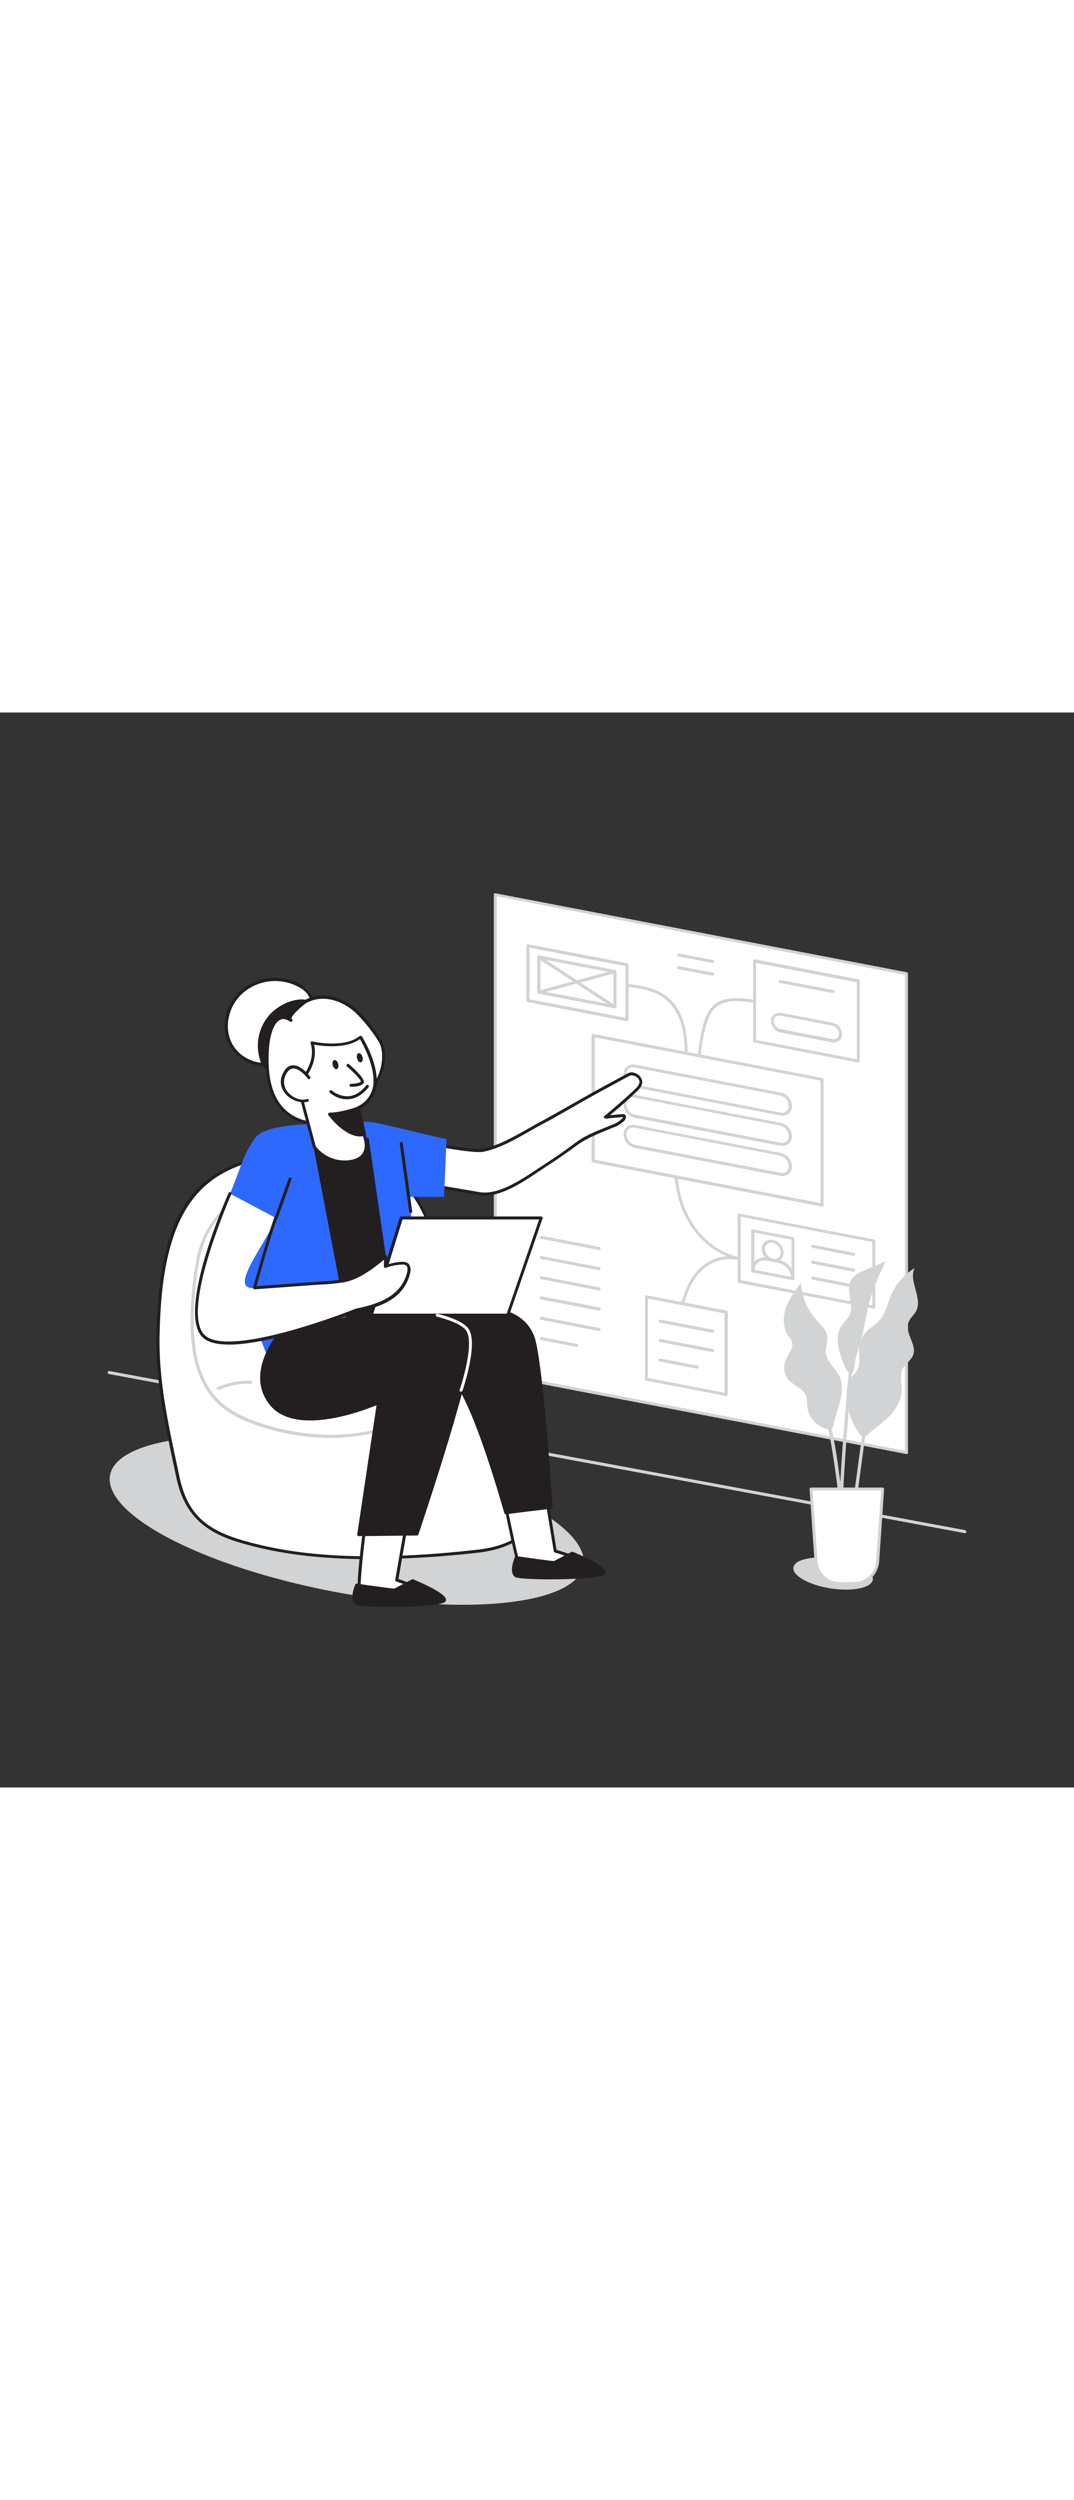 <svg version="1.1" id="Layer_1" xmlns="http://www.w3.org/2000/svg" xmlns:xlink="http://www.w3.org/1999/xlink" x="0px" y="0px" viewBox="0 0 500 500" style="width: 215px;" xml:space="preserve" data-imageid="product-manager-37" imageName="Product Manager" class="illustrations_image">
<rect x="0" y="0" width="500" height="500" fill="#333333" stroke="none"/>
<style type="text/css">
	.st0_product-manager-37{fill:#FFFFFF;}
	.st1_product-manager-37{fill:#D1D3D4;}
	.st2_product-manager-37{fill:none;}
	.st3_product-manager-37{fill:#231F20;}
	.st4_product-manager-37{fill:#68E1FD;}
</style>
<g id="Chart_product-manager-37">
	<polygon class="st0_product-manager-37" points="230.6,84.7 422,121.4 422,344.2 230.6,307.5 &#9;"/>
	<path class="st1_product-manager-37" d="M422,344.9h-0.1l-191.4-36.7c-0.3-0.1-0.6-0.4-0.6-0.7V84.7c0-0.2,0.1-0.4,0.2-0.5c0.2-0.1,0.4-0.2,0.6-0.1&#10;&#9;&#9;l191.4,36.7c0.3,0.1,0.6,0.4,0.6,0.7v222.8c0,0.2-0.1,0.4-0.2,0.5C422.3,344.9,422.2,344.9,422,344.9z M231.3,306.9l190,36.5V122&#10;&#9;&#9;l-190-36.5L231.3,306.9z"/>
	<path class="st1_product-manager-37" d="M315.3,299.1c-0.3,0-0.6-0.2-0.7-0.6c-1.1-5.4-0.2-10.6,0.7-15.5c1.5-7.5,3.4-16,8.5-22.3&#10;&#9;&#9;c5.6-6.9,14.3-9.5,22.2-6.8c0.4,0.1,0.6,0.5,0.4,0.9c0,0,0,0,0,0c-0.1,0.4-0.5,0.6-0.9,0.4c0,0,0,0,0,0c-7.4-2.5-15.5,0-20.7,6.4&#10;&#9;&#9;c-4.9,6-6.8,14.4-8.2,21.7c-0.9,4.8-1.7,9.9-0.7,15c0.1,0.4-0.1,0.7-0.5,0.8c0,0,0,0,0,0L315.3,299.1z"/>
	<path class="st1_product-manager-37" d="M355.2,256.5c-2.1-0.1-4.2-0.3-6.2-0.7c-4.3-0.7-8.4-2-12.4-3.7c-8.3-3.9-15.4-11.9-19.1-21.2&#10;&#9;&#9;c-3.3-8.4-3.8-16.9-4.3-25.1c0-0.4,0.3-0.7,0.7-0.7c0.4,0,0.7,0.3,0.7,0.7c0.5,8.1,1,16.4,4.2,24.7c3.6,9.1,10.4,16.7,18.4,20.5&#10;&#9;&#9;c3.8,1.7,7.9,2.9,12,3.6c2.7,0.7,5.5,0.8,8.3,0.5c0.4-0.1,0.7,0.2,0.8,0.5c0,0,0,0,0,0c0.1,0.4-0.2,0.7-0.5,0.8c0,0,0,0,0,0&#10;&#9;&#9;C357,256.4,356.1,256.4,355.2,256.5z"/>
	<path class="st1_product-manager-37" d="M325.3,166.9L325.3,166.9c-0.4,0-0.7-0.3-0.7-0.7c0,0,0,0,0,0c0-6.6,0.8-13.2,2.4-19.6&#10;&#9;&#9;c0.9-3.6,2.2-7.7,5.2-10.4c5.2-4.6,13.3-3.6,21.2-2.1c1.5,0.3,3.5,0.8,4.4,2.6c0.2,0.4,0,0.8-0.4,0.9c-0.4,0.2-0.8,0-0.9-0.4l0,0&#10;&#9;&#9;c-0.5-1.1-2.1-1.6-3.3-1.8c-7.6-1.4-15.3-2.3-20,1.8c-2.7,2.4-3.9,6.2-4.8,9.6c-1.6,6.3-2.4,12.8-2.4,19.3&#10;&#9;&#9;C326,166.6,325.7,166.9,325.3,166.9z"/>
	<path class="st1_product-manager-37" d="M319.2,169.5L319.2,169.5c-0.4,0-0.7-0.4-0.7-0.7c0,0,0,0,0,0v-0.2c0.7-12.6,1.7-31.7-13.8-38.2&#10;&#9;&#9;c-4.2-1.8-8.8-2.3-12.8-2.8c-0.4,0-0.7-0.4-0.6-0.8c0-0.4,0.4-0.7,0.8-0.6c4.1,0.5,8.8,1.1,13.1,2.9c16.4,6.8,15.3,26.5,14.6,39.5&#10;&#9;&#9;v0.2C319.9,169.2,319.6,169.5,319.2,169.5C319.2,169.5,319.2,169.5,319.2,169.5z"/>
	<polygon class="st0_product-manager-37" points="382.7,229.1 276.2,208.6 276.2,150.2 382.7,170.6 &#9;"/>
	<path class="st1_product-manager-37" d="M382.7,229.8h-0.1L276,209.3c-0.3-0.1-0.6-0.4-0.6-0.7v-58.4c0-0.4,0.3-0.7,0.7-0.7c0,0,0.1,0,0.1,0L382.8,170&#10;&#9;&#9;c0.3,0.1,0.6,0.3,0.6,0.7v58.4C383.4,229.5,383.1,229.8,382.7,229.8L382.7,229.8z M276.9,208L382,228.2v-57l-105.1-20.1V208z"/>
	<path class="st0_product-manager-37" d="M363.3,186.7l-67.7-13c-2.6-0.6-4.5-2.8-4.6-5.5l0,0c-0.1-2.1,1.5-3.8,3.6-3.9c0.4,0,0.7,0,1.1,0.1l67.7,13&#10;&#9;&#9;c2.7,0.6,4.6,2.8,4.7,5.6l0,0c0.1,2.1-1.5,3.8-3.6,3.9C364,186.9,363.7,186.8,363.3,186.7z"/>
	<path class="st1_product-manager-37" d="M364.2,187.5c-0.3,0-0.7,0-1-0.1l0,0l-67.7-13c-3-0.6-5.1-3.2-5.2-6.2c0-1.4,0.5-2.7,1.6-3.5&#10;&#9;&#9;c1.1-0.9,2.5-1.2,3.9-0.9l67.7,13c3,0.6,5.1,3.2,5.2,6.2c0,1.4-0.5,2.7-1.6,3.6C366.3,187.2,365.3,187.5,364.2,187.5z M363.4,186.1&#10;&#9;&#9;c1,0.2,2,0,2.7-0.6c0.7-0.6,1.1-1.5,1.1-2.5c-0.1-2.4-1.8-4.4-4.1-4.9l-67.7-13c-1-0.2-2,0-2.7,0.6c-0.7,0.6-1.1,1.5-1.1,2.5&#10;&#9;&#9;c0.1,2.4,1.8,4.4,4.1,4.9L363.4,186.1z"/>
	<path class="st0_product-manager-37" d="M363.3,200.8l-67.7-13c-2.6-0.6-4.5-2.9-4.6-5.6l0,0c-0.1-2.1,1.5-3.8,3.6-3.9c0.4,0,0.7,0,1,0.1l67.7,13&#10;&#9;&#9;c2.6,0.5,4.6,2.8,4.7,5.5l0,0c0.1,2.1-1.5,3.8-3.5,3.9C364.1,200.9,363.7,200.9,363.3,200.8z"/>
	<path class="st1_product-manager-37" d="M364.2,201.6c-0.3,0-0.7,0-1-0.1l0,0l-67.7-13c-3-0.6-5.1-3.2-5.2-6.2c0-1.4,0.5-2.7,1.6-3.5&#10;&#9;&#9;c1.1-0.9,2.5-1.2,3.9-0.9l67.7,13c3,0.6,5.1,3.2,5.2,6.2c0,1.4-0.5,2.7-1.6,3.6C366.3,201.2,365.3,201.6,364.2,201.6z M363.4,200.1&#10;&#9;&#9;c1,0.2,2,0,2.7-0.6c0.7-0.6,1.1-1.5,1.1-2.5c-0.1-2.4-1.8-4.4-4.1-4.9l-67.7-13c-1-0.2-2,0-2.7,0.6c-0.7,0.6-1.1,1.5-1.1,2.5&#10;&#9;&#9;c0.1,2.4,1.8,4.4,4.1,4.9L363.4,200.1z"/>
	<path class="st0_product-manager-37" d="M363.3,214.8l-67.7-13c-2.6-0.6-4.5-2.9-4.6-5.6l0,0c-0.1-2.1,1.5-3.8,3.6-3.9c0.4,0,0.7,0,1.1,0.1l67.7,13&#10;&#9;&#9;c2.6,0.6,4.5,2.8,4.6,5.5l0,0c0.1,2.1-1.5,3.8-3.6,3.9C364,214.9,363.7,214.9,363.3,214.8z"/>
	<path class="st1_product-manager-37" d="M364.2,215.6c-0.3,0-0.7,0-1-0.1l0,0l-67.7-13c-3-0.6-5.1-3.2-5.2-6.2c0-1.4,0.5-2.7,1.6-3.5&#10;&#9;&#9;c1.1-0.9,2.5-1.2,3.9-0.9l67.7,13c3,0.6,5.1,3.2,5.2,6.2c0,1.4-0.5,2.7-1.6,3.6C366.3,215.3,365.3,215.6,364.2,215.6z M363.4,214.1&#10;&#9;&#9;c1,0.2,2,0,2.7-0.6c0.7-0.6,1.1-1.5,1.1-2.5c-0.1-2.4-1.8-4.4-4.1-4.9l-67.7-13c-1-0.2-2,0-2.7,0.6c-0.7,0.6-1.1,1.5-1.1,2.5&#10;&#9;&#9;c0.1,2.4,1.8,4.4,4.1,4.9L363.4,214.1z"/>
	<polygon class="st0_product-manager-37" points="406.8,276.6 344.1,264.6 344.1,233.7 406.8,245.7 &#9;"/>
	<path class="st1_product-manager-37" d="M406.8,277.3h-0.1l-62.7-12c-0.3-0.1-0.6-0.4-0.6-0.7v-30.9c0-0.2,0.1-0.4,0.2-0.5c0.2-0.1,0.4-0.2,0.6-0.1&#10;&#9;&#9;l62.7,12c0.3,0.1,0.6,0.4,0.6,0.7v30.9c0,0.2-0.1,0.4-0.3,0.5C407.1,277.3,407,277.3,406.8,277.3z M344.8,264l61.3,11.8v-29.5&#10;&#9;&#9;l-61.3-11.8V264z"/>
	<polygon class="st0_product-manager-37" points="291.9,142.9 245.8,134 245.8,108.5 291.9,117.4 &#9;"/>
	<path class="st1_product-manager-37" d="M291.9,143.6h-0.1l-46.1-8.9c-0.3-0.1-0.6-0.3-0.6-0.7v-25.5c0-0.4,0.3-0.7,0.7-0.7c0,0,0.1,0,0.1,0l46.1,8.8&#10;&#9;&#9;c0.3,0.1,0.6,0.4,0.6,0.7v25.5C292.6,143.2,292.3,143.5,291.9,143.6C291.9,143.6,291.9,143.6,291.9,143.6L291.9,143.6z&#10;&#9;&#9; M246.5,133.4l44.7,8.6v-24l-44.7-8.6L246.5,133.4z"/>
	<path class="st1_product-manager-37" d="M369.2,264H369l-18.7-3.6c-0.3-0.1-0.6-0.3-0.6-0.7v-18.7c0-0.2,0.1-0.4,0.2-0.5c0.2-0.1,0.4-0.2,0.6-0.1&#10;&#9;&#9;l18.7,3.6c0.3,0.1,0.6,0.3,0.6,0.7v18.7c0,0.2-0.1,0.4-0.3,0.5C369.5,264,369.3,264.1,369.2,264z M351.2,259.2l17.3,3.3v-17.3&#10;&#9;&#9;l-17.3-3.3V259.2z"/>
	<ellipse transform="matrix(0.74 -0.672 0.672 0.74 -74.904 307.064)" class="st0_product-manager-37" cx="359.8" cy="250.4" rx="4" ry="4.9"/>
	<path class="st1_product-manager-37" d="M360.6,255.6c-0.3,0-0.7,0-1-0.1c-2.8-0.6-4.9-3.1-5-5.9c0-1.3,0.5-2.5,1.5-3.4c1-0.8,2.4-1.2,3.7-0.9&#10;&#9;&#9;c2.8,0.6,4.9,3.1,5,5.9c0,1.3-0.5,2.5-1.5,3.4C362.6,255.3,361.6,255.6,360.6,255.6z M359,246.6c-1.5,0-2.8,1.2-2.9,2.7&#10;&#9;&#9;c0,0.1,0,0.1,0,0.2c0.1,2.2,1.7,4.1,3.8,4.6c0.9,0.2,1.8,0,2.6-0.6c0.7-0.6,1-1.4,1-2.3c-0.1-2.2-1.7-4.1-3.8-4.6&#10;&#9;&#9;C359.4,246.7,359.2,246.6,359,246.6L359,246.6z"/>
	<path class="st0_product-manager-37" d="M357.2,254.3l5.3,1c3.8,0.8,6.6,4.1,6.7,8l0,0l-18.7-3.6l0,0c-0.1-3,2.2-5.5,5.2-5.6&#10;&#9;&#9;C356.2,254.2,356.7,254.2,357.2,254.3z"/>
	<path class="st1_product-manager-37" d="M369.2,264H369l-18.7-3.6c-0.3-0.1-0.6-0.3-0.6-0.7c-0.1-1.9,0.7-3.7,2.2-4.9c1.5-1.2,3.5-1.7,5.4-1.2l5.3,1&#10;&#9;&#9;c4.1,0.9,7.1,4.5,7.3,8.7c0,0.2-0.1,0.4-0.3,0.5C369.5,264,369.3,264.1,369.2,264z M351.2,259.2l17.2,3.3c-0.5-3.2-2.9-5.8-6.1-6.5&#10;&#9;&#9;l-5.3-1l0,0c-1.5-0.3-3,0-4.2,0.9C351.8,256.8,351.3,257.9,351.2,259.2L351.2,259.2z"/>
	<path class="st1_product-manager-37" d="M286.2,137.6h-0.1l-35.4-6.8c-0.3-0.1-0.6-0.4-0.6-0.7v-16.4c0-0.2,0.1-0.4,0.3-0.5c0.2-0.1,0.4-0.2,0.6-0.2&#10;&#9;&#9;l35.4,6.8c0.3,0.1,0.6,0.4,0.6,0.7v16.3c0,0.2-0.1,0.4-0.2,0.5C286.6,137.5,286.4,137.6,286.2,137.6z M251.6,129.5l34,6.5v-14.9&#10;&#9;&#9;l-34-6.5V129.5z"/>
	<path class="st1_product-manager-37" d="M250.9,130.8c-0.3,0-0.6-0.2-0.7-0.5c-0.1-0.4,0.1-0.8,0.5-0.9l35.4-9.6c0.4-0.1,0.8,0.1,0.9,0.5c0,0,0,0,0,0&#10;&#9;&#9;c0.1,0.4-0.1,0.8-0.5,0.9l-35.4,9.6C251,130.8,250.9,130.8,250.9,130.8z"/>
	<path class="st1_product-manager-37" d="M286.2,137.6c-0.1,0-0.3,0-0.4-0.1l-35.4-23.1c-0.3-0.2-0.4-0.6-0.2-1s0.6-0.4,1-0.2l35.4,23.1&#10;&#9;&#9;c0.3,0.2,0.4,0.7,0.2,1c0,0,0,0,0,0C286.7,137.5,286.5,137.6,286.2,137.6z"/>
	<polygon class="st0_product-manager-37" points="399.6,162.1 351.3,152.8 351.3,115.6 399.6,124.9 &#9;"/>
	<path class="st1_product-manager-37" d="M399.6,162.8h-0.1l-48.3-9.3c-0.3-0.1-0.6-0.4-0.6-0.7v-37.3c0-0.2,0.1-0.4,0.2-0.5c0.2-0.1,0.4-0.2,0.6-0.2&#10;&#9;&#9;l48.3,9.3c0.3,0.1,0.6,0.3,0.6,0.7v37.3c0,0.2-0.1,0.4-0.3,0.5C399.9,162.8,399.8,162.8,399.6,162.8z M352,152.3l46.9,9v-35.8&#10;&#9;&#9;l-46.9-9V152.3z"/>
	<path class="st0_product-manager-37" d="M387.4,152.7l-24-4.6c-2.2-0.5-3.8-2.4-3.9-4.6l0,0c-0.1-1.7,1.3-3.1,3-3.2c0.3,0,0.6,0,0.9,0.1l24,4.6&#10;&#9;&#9;c2.2,0.5,3.8,2.4,3.9,4.6l0,0c0.1,1.7-1.3,3.1-3,3.2C388,152.8,387.7,152.8,387.4,152.7z"/>
	<path class="st1_product-manager-37" d="M388.2,153.5c-0.3,0-0.6,0-0.9-0.1l-24-4.6c-2.5-0.5-4.3-2.7-4.4-5.3c0-1.2,0.5-2.3,1.4-3&#10;&#9;&#9;c0.9-0.7,2.2-1,3.3-0.8l24,4.6c2.5,0.5,4.3,2.7,4.4,5.3c0.1,2.1-1.5,3.8-3.6,3.9C388.3,153.5,388.2,153.5,388.2,153.5L388.2,153.5z&#10;&#9;&#9; M362.7,141c-0.6,0-1.1,0.2-1.6,0.5c-0.6,0.5-0.9,1.2-0.9,1.9c0.1,1.9,1.4,3.5,3.3,3.9l24,4.6l0,0c0.8,0.2,1.6,0,2.2-0.5&#10;&#9;&#9;c0.6-0.5,0.9-1.2,0.9-1.9c-0.1-1.9-1.4-3.5-3.3-3.9l-24-4.6C363.1,141,362.9,141,362.7,141z"/>
	<line class="st2_product-manager-37" x1="378.3" y1="248.4" x2="397.4" y2="252"/>
	<path class="st1_product-manager-37" d="M397.4,252.7h-0.1l-19.1-3.7c-0.4-0.1-0.6-0.4-0.6-0.8s0.4-0.6,0.8-0.6l19.1,3.7c0.4,0.1,0.6,0.4,0.6,0.8&#10;&#9;&#9;c0,0,0,0,0,0C398,252.5,397.7,252.7,397.4,252.7z"/>
	<line class="st2_product-manager-37" x1="378.3" y1="255.7" x2="397.4" y2="259.4"/>
	<path class="st1_product-manager-37" d="M397.4,260.1h-0.1l-19.1-3.7c-0.4,0-0.7-0.4-0.6-0.8c0-0.4,0.4-0.7,0.8-0.6c0,0,0.1,0,0.1,0l19.1,3.7&#10;&#9;&#9;c0.4,0.1,0.6,0.4,0.6,0.8C398,259.9,397.7,260.1,397.4,260.1L397.4,260.1z"/>
	<line class="st2_product-manager-37" x1="378.3" y1="263.1" x2="397.4" y2="266.8"/>
	<path class="st1_product-manager-37" d="M397.4,267.5h-0.1l-19.1-3.7c-0.4-0.1-0.6-0.4-0.6-0.8s0.4-0.6,0.8-0.6l19.1,3.7c0.4,0.1,0.6,0.4,0.6,0.8&#10;&#9;&#9;C398,267.3,397.7,267.5,397.4,267.5L397.4,267.5z"/>
	<line class="st2_product-manager-37" x1="363.1" y1="125.1" x2="387.8" y2="129.8"/>
	<path class="st1_product-manager-37" d="M387.8,130.5h-0.1l-24.6-4.7c-0.4-0.1-0.6-0.4-0.6-0.8c0.1-0.4,0.4-0.6,0.8-0.6l0,0l24.6,4.7&#10;&#9;&#9;c0.4,0.1,0.6,0.4,0.6,0.8C388.4,130.3,388.1,130.5,387.8,130.5L387.8,130.5z"/>
	<polygon class="st0_product-manager-37" points="338.1,317.2 300.9,310.1 300.9,271.8 338.1,278.9 &#9;"/>
	<path class="st1_product-manager-37" d="M338.1,317.9h-0.1l-37.1-7.1c-0.3-0.1-0.6-0.3-0.6-0.7v-38.4c0-0.2,0.1-0.4,0.2-0.5c0.2-0.1,0.4-0.2,0.6-0.1&#10;&#9;&#9;l37.1,7.1c0.3,0.1,0.6,0.4,0.6,0.7v38.3C338.8,317.6,338.4,317.9,338.1,317.9L338.1,317.9z M301.6,309.5l35.7,6.9v-36.9l-35.7-6.9&#10;&#9;&#9;V309.5z"/>
	<line class="st2_product-manager-37" x1="307.2" y1="283.1" x2="331.8" y2="287.8"/>
	<path class="st1_product-manager-37" d="M331.8,288.5h-0.1l-24.5-4.7c-0.4-0.1-0.6-0.4-0.5-0.8c0.1-0.4,0.4-0.6,0.8-0.6c0,0,0,0,0,0l24.5,4.7&#10;&#9;&#9;c0.4,0.1,0.6,0.4,0.6,0.8c0,0,0,0,0,0C332.4,288.3,332.1,288.5,331.8,288.5z"/>
	<line class="st2_product-manager-37" x1="307.2" y1="292.1" x2="331.8" y2="296.8"/>
	<path class="st1_product-manager-37" d="M331.8,297.5h-0.1l-24.5-4.7c-0.4-0.1-0.6-0.5-0.5-0.9c0.1-0.3,0.4-0.6,0.8-0.5l24.5,4.7&#10;&#9;&#9;c0.4,0.1,0.6,0.5,0.5,0.8C332.3,297.3,332.1,297.5,331.8,297.5L331.8,297.5z"/>
	<line class="st2_product-manager-37" x1="307.2" y1="301.1" x2="324.6" y2="304.5"/>
	<path class="st1_product-manager-37" d="M324.6,305.2h-0.1l-17.4-3.3c-0.4-0.1-0.6-0.5-0.5-0.9c0.1-0.3,0.4-0.6,0.8-0.5l17.4,3.3&#10;&#9;&#9;c0.4,0.1,0.6,0.5,0.5,0.8C325.1,305,324.9,305.2,324.6,305.2L324.6,305.2z"/>
	<path class="st1_product-manager-37" d="M278.9,250h-0.1l-26.9-5.2c-0.4-0.1-0.6-0.4-0.6-0.8c0.1-0.4,0.4-0.6,0.8-0.6l26.9,5.2&#10;&#9;&#9;c0.4,0.1,0.6,0.4,0.6,0.8c0,0,0,0,0,0C279.5,249.8,279.2,250,278.9,250z"/>
	<path class="st1_product-manager-37" d="M278.9,259.4h-0.1l-26.9-5.2c-0.4-0.1-0.6-0.4-0.6-0.8c0.1-0.4,0.4-0.6,0.8-0.6l0,0L279,258&#10;&#9;&#9;c0.4,0.1,0.6,0.4,0.6,0.8c0,0,0,0,0,0C279.5,259.2,279.2,259.4,278.9,259.4z"/>
	<path class="st1_product-manager-37" d="M278.9,268.8h-0.1l-26.9-5.2c-0.4-0.1-0.6-0.4-0.6-0.8c0,0,0,0,0,0c0.1-0.4,0.4-0.6,0.8-0.6l26.9,5.2&#10;&#9;&#9;c0.4,0.1,0.6,0.4,0.6,0.8C279.5,268.6,279.2,268.8,278.9,268.8L278.9,268.8z"/>
	<path class="st1_product-manager-37" d="M278.9,278.2h-0.1l-26.9-5.2c-0.4,0-0.7-0.4-0.6-0.8c0-0.4,0.4-0.7,0.8-0.6c0,0,0.1,0,0.1,0l26.9,5.1&#10;&#9;&#9;c0.4,0.1,0.6,0.4,0.6,0.8C279.5,278,279.2,278.3,278.9,278.2L278.9,278.2z"/>
	<path class="st1_product-manager-37" d="M278.9,287.7h-0.1l-26.9-5.2c-0.4,0-0.7-0.4-0.6-0.8c0-0.4,0.4-0.7,0.8-0.6c0,0,0.1,0,0.1,0l26.9,5.2&#10;&#9;&#9;c0.4,0.1,0.6,0.5,0.5,0.8C279.4,287.4,279.2,287.6,278.9,287.7L278.9,287.7z"/>
	<path class="st1_product-manager-37" d="M268.6,295.1h-0.1l-16.6-3.2c-0.4-0.1-0.6-0.4-0.6-0.8c0.1-0.4,0.4-0.6,0.8-0.6l16.6,3.2&#10;&#9;&#9;c0.4,0.1,0.6,0.4,0.6,0.8c0,0,0,0,0,0C269.2,294.9,268.9,295.1,268.6,295.1z"/>
	<path class="st1_product-manager-37" d="M331.8,116.5h-0.1l-15.9-3c-0.4-0.1-0.6-0.4-0.6-0.8c0,0,0,0,0,0c0.1-0.4,0.4-0.6,0.8-0.6l15.9,3&#10;&#9;&#9;c0.4,0.1,0.6,0.4,0.6,0.8c0,0,0,0,0,0C332.4,116.3,332.1,116.5,331.8,116.5z"/>
	<path class="st1_product-manager-37" d="M331.8,122.4h-0.1l-15.9-3c-0.4-0.1-0.7-0.4-0.6-0.8c0.1-0.4,0.4-0.7,0.8-0.6l15.9,3c0.4,0.1,0.6,0.4,0.6,0.8&#10;&#9;&#9;C332.4,122.1,332.1,122.4,331.8,122.4L331.8,122.4z"/>
</g>
<g id="Floor_product-manager-37">
	<path class="st1_product-manager-37" d="M449.2,381.7h-0.1l-398.4-74c-0.4-0.1-0.6-0.4-0.6-0.8s0.4-0.6,0.8-0.6l398.4,74c0.4,0.1,0.6,0.4,0.6,0.8&#10;&#9;&#9;C449.8,381.5,449.5,381.7,449.2,381.7L449.2,381.7z"/>
</g>
<g id="Shadows_product-manager-37">
	
		<ellipse transform="matrix(0.152 -0.988 0.988 0.152 -66.94 723.148)" class="st1_product-manager-37" cx="388.2" cy="400.6" rx="7" ry="18.7"/>
	
		<ellipse transform="matrix(0.188 -0.982 0.982 0.188 -238.077 463.699)" class="st1_product-manager-37" cx="161.5" cy="375.9" rx="33.7" ry="112.2"/>
</g>
<g id="Chair_product-manager-37">
	<path class="st0_product-manager-37" d="M98.2,217.1c-21.3,15.5-24.1,47.7-24.6,72c-0.6,22.8,4.5,44.5,9.3,66.8c4.7,21.8,17.9,27.4,39,32.2&#10;&#9;&#9;c31.2,7.2,68.8,5.6,100.6,2.1s33.7-26.1,30.5-51.7c-0.9-7.1-5.9-11.5-11.3-15.4c-6.6-4.7-12.5-9.8-17.2-16.6&#10;&#9;&#9;c-15.1-21.9-15.9-47.8-26-71.6c-8-18.8-25.7-31.9-46.1-31.2S112.3,206.8,98.2,217.1z"/>
	<path class="st3_product-manager-37" d="M172.6,393.8c-19.5,0-36.4-1.7-51-5.1c-19.4-4.5-34.6-9.8-39.5-32.8l-1-4.7c-4.5-21.1-8.8-41-8.3-62.2&#10;&#9;&#9;c1.2-49.1,13.9-64.5,24.9-72.5l0,0c15-10.9,35.9-13,54.5-13.6c20-0.6,38.4,11.8,46.8,31.7c3.9,9.3,6.5,19.1,9,28.5&#10;&#9;&#9;c3.8,14.6,7.8,29.7,16.9,42.9c4,5.9,9.1,10.8,17,16.4c5.4,3.9,10.6,8.5,11.6,15.9c1.8,14.2,2.4,30.1-5.9,40.6&#10;&#9;&#9;c-5.3,6.7-13.5,10.6-25.2,11.9C205.9,392.7,189.3,393.7,172.6,393.8z M98.2,217.1l0.4,0.6c-20.4,14.8-23.7,46-24.3,71.4&#10;&#9;&#9;c-0.5,21.1,3.8,40.9,8.3,61.9l1,4.7c4.4,20.4,15.9,26.5,38.4,31.7c25.8,6,58.6,6.7,100.3,2c11.3-1.3,19.3-5,24.3-11.3&#10;&#9;&#9;c8-10.1,7.3-25.7,5.6-39.6c-0.9-6.8-5.8-11.2-11-14.9c-8-5.7-13.2-10.7-17.4-16.8c-9.2-13.5-13.3-28.7-17.1-43.4&#10;&#9;&#9;c-2.5-9.4-5-19.1-8.9-28.3c-8.2-19.3-26-31.5-45.5-30.8c-18.3,0.6-39,2.6-53.7,13.3L98.2,217.1z"/>
	<path class="st1_product-manager-37" d="M154,337.4c-3.8,0-7.6-0.2-11.3-0.6l0,0c-7.2-0.8-14.4-2.4-21.3-4.6c-9.5-3.1-15.8-6.6-20.6-11.3&#10;&#9;&#9;c-7.2-7.2-10-17-11.1-23.9c-2.4-16,0.1-33.7,1.8-42.8c2.3-12.7,10.1-23.6,21.3-30c7.7-4.4,16.8-7.3,27.9-8.8&#10;&#9;&#9;c11.7-1.5,20.1-0.3,26.4,3.9c10.4,6.9,13.3,20.1,15.5,33l3.6,21.9c0.9,5.5,2.1,12.9,6.4,16.5c1.5,1.2,3.1,2.1,4.9,2.9&#10;&#9;&#9;c3,1.5,6.1,3.1,7.8,6.5c2.2,4.2,3.1,11.4,0.9,16c-2.4,5.2-7.4,8.5-11,10.6C183.3,333.7,169.2,337.4,154,337.4z M149.5,216&#10;&#9;&#9;c-2.9,0-5.8,0.2-8.6,0.6c-10.9,1.4-19.9,4.2-27.4,8.6c-10.8,6.1-18.3,16.8-20.6,29c-1.7,9-4.1,26.5-1.8,42.3&#10;&#9;&#9;c1,6.7,3.7,16.2,10.7,23.2c4.6,4.6,10.8,8,20,11c6.8,2.2,13.9,3.7,21,4.6l0,0c19.3,2.2,37.2-1.2,51.7-9.8c3.4-2,8.1-5.2,10.4-10&#10;&#9;&#9;c2-4.3,1.2-10.9-0.8-14.8c-1.5-3-4.3-4.4-7.2-5.9c-1.8-0.8-3.5-1.9-5.1-3.1c-4.7-3.9-6-11.6-6.9-17.3l-3.6-21.9&#10;&#9;&#9;c-2.1-12.6-5-25.5-14.9-32C161.9,217.4,156.5,216,149.5,216z"/>
	<path class="st1_product-manager-37" d="M101.6,315.1c-0.3,0-0.5-0.2-0.7-0.4c-0.1-0.4,0-0.8,0.4-0.9c0,0,0,0,0,0c9.1-3.8,15.2-2.9,15.5-2.9&#10;&#9;&#9;c0.4,0.1,0.6,0.4,0.6,0.8c-0.1,0.4-0.4,0.6-0.8,0.6c0,0-6-0.9-14.7,2.8C101.7,315.1,101.7,315.1,101.6,315.1z"/>
</g>
<g id="Plant_product-manager-37">
	<path class="st1_product-manager-37" d="M394.2,317.9c-0.2-2.6,0.4-5.3,1.6-7.6c1-1.7,2.6-3,3.4-4.8c1.5-3.1,0.4-6.8,0.8-10.2c0.3-2.9,1.6-5.5,3.6-7.6&#10;&#9;&#9;c1.8-1.8,4.1-3,5.8-4.9c2.8-3.1,3.6-7.4,5.2-11.3c2.3-5.4,6.2-10,11.2-13.1c-3,6.1,3.9,13.9,0.7,20c-1,1.9-2.9,3.3-3.6,5.4&#10;&#9;&#9;c-1.8,4.9,4.1,10.3,2.2,15.1c-0.9,2.4-3.5,3.9-4.8,6.2c-1.6,3.1-0.4,6.9-0.5,10.4c-0.2,4.9-3.1,9.2-6.6,12.6&#10;&#9;&#9;c-2.2,2.1-4.6,3.9-7,5.8c-2.8,2.3-4,4.6-6.5,1C396.2,329.8,394.3,323.9,394.2,317.9z"/>
	<path class="st1_product-manager-37" d="M391,320.6c0.9-3.8,1.5-7.8,0-11.4c-1.7-4-6-6.9-6.5-11.2c-0.3-2.8,1.1-5.7,0.5-8.5s-2.9-4.7-4.8-6.8&#10;&#9;&#9;c-4.3-4.8-6.9-10.9-7.3-17.4c-2.7,3.6-5.5,7.3-7,11.5s-1.5,9.3,1,13c0.7,0.9,1.3,1.8,1.8,2.9c0.9,2.8-1.5,5.4-2.7,8&#10;&#9;&#9;c-1.5,3.1-1.2,6.7,0.9,9.4c2.5,3.1,7.3,4.3,8.5,8.1c0.3,1.4,0.4,2.8,0.4,4.3c0.5,5.1,4.1,9.4,9,10.8c2.9,0.7,2.9-0.5,3.4-2.9&#10;&#9;&#9;C389,327.2,390.2,324,391,320.6z"/>
	<path class="st1_product-manager-37" d="M400.4,293.6c2.1-7.2,2.9-14.8,5.1-21.9c1.9-5.6,4.2-11.1,6.8-16.4l-9,3.8c-2.9,1.2-6,2.6-7.3,5.4&#10;&#9;&#9;c-2.4,4.9,1.9,11.1-0.6,16c-0.9,1.7-2.4,2.9-3.5,4.5c-2.6,3.7-2.2,8.8-0.8,13.1c0.6,1.9,3.3,11.4,5.8,8.8c1-1.1,1-5,1.5-6.5&#10;&#9;&#9;C399,298.1,399.8,295.9,400.4,293.6z"/>
	<path class="st1_product-manager-37" d="M395.5,389.5c1.8-11.8,7.4-53.4,7.4-53.8l-1.5-0.2c0,0.4-5.6,42-7.4,53.8L395.5,389.5z"/>
	<path class="st1_product-manager-37" d="M393.4,400.6h1.6c-0.1-14-5.9-67.5-9.3-71.2l-1.1,1C386.7,332.9,393.3,381.5,393.4,400.6z"/>
	<path class="st1_product-manager-37" d="M390.4,398l1.5-0.1c-1.3-30.2,5.1-93.6,5.1-94.2l-1.5-0.2C395.4,304.1,389,367.7,390.4,398z"/>
	<path class="st0_product-manager-37" d="M410.8,361.1h-33.3l2.3,33.7c0.4,5.9,5.3,10.4,11.1,10.4h6.5c5.9,0,10.7-4.5,11.1-10.4L410.8,361.1z"/>
	<path class="st1_product-manager-37" d="M397.4,405.9H391c-6.2,0-11.3-4.8-11.8-11l-2.3-33.7c0-0.2,0-0.4,0.2-0.5c0.1-0.1,0.3-0.2,0.5-0.2h33.3&#10;&#9;&#9;c0.2,0,0.4,0.1,0.5,0.2c0.1,0.1,0.2,0.3,0.2,0.5l-2.3,33.7C408.8,401.1,403.6,405.9,397.4,405.9z M378.3,361.8l2.3,33&#10;&#9;&#9;c0.4,5.5,4.9,9.7,10.4,9.7h6.5c5.5,0,10-4.2,10.4-9.7l2.3-33H378.3z"/>
</g>
<g id="Character_product-manager-37">
	<path class="st0_product-manager-37" d="M181.4,196.5c0,0,37,8.5,43.9,7.1c9.2-1.8,18.4-8,26.6-12.4c8.5-4.6,16.9-9.5,25.3-14.2c5-2.8,10-5.5,15.1-8.2&#10;&#9;&#9;c0.5-0.3,1.1-0.5,1.7-0.7c0.5-0.1,1,0,1.5,0.2c1.4,0.4,2.5,1.4,3,2.7c0.8,2.2-1.4,4.2-2.9,5.5c-4.4,4.1-8.9,8-13.5,11.8l7.9-0.7&#10;&#9;&#9;c0.2,0,0.4,0,0.6,0.1c0.5,0.3,0.3,1.1-0.1,1.6c-1.5,1.5-3.3,2.7-5.3,3.3c-6.3,2.6-11.4,4.3-16.9,8.3c-4.8,3.5-9.7,7-14.7,10.2&#10;&#9;&#9;c-7.8,5-20.3,14.4-30.2,12.8l-46.1-7.8"/>
	<path class="st3_product-manager-37" d="M225.7,224.7c-0.9,0-1.7-0.1-2.5-0.2l-46.2-7.8l0.2-1.4l46.2,7.8c8.5,1.4,19-5.6,26.7-10.7&#10;&#9;&#9;c1.1-0.7,2.1-1.4,3-2c4.7-3,9.5-6.3,14.7-10.2c4.6-3.4,8.9-5.1,13.9-7.1c1-0.4,2-0.8,3.1-1.3c1.9-0.6,3.6-1.7,5-3.1&#10;&#9;&#9;c0.1-0.2,0.2-0.3,0.2-0.5c0,0-0.1,0-0.2,0l-7.9,0.7c-0.3,0-0.6-0.1-0.7-0.4c-0.1-0.3,0-0.6,0.2-0.8c4.6-3.8,9.1-7.7,13.5-11.8&#10;&#9;&#9;l0.1-0.1c1.3-1.2,3.2-2.9,2.6-4.7c-0.5-1.1-1.4-1.9-2.6-2.2c-0.4-0.1-0.8-0.2-1.2-0.1c-0.5,0.1-1,0.3-1.5,0.6l-4.8,2.6&#10;&#9;&#9;c-3.4,1.9-6.9,3.7-10.3,5.6c-2.9,1.6-5.7,3.2-8.5,4.8c-5.5,3.1-11.1,6.4-16.8,9.4c-1.8,0.9-3.6,2-5.4,3c-6.9,3.9-14,8-21.4,9.5&#10;&#9;&#9;c-6.9,1.4-42.7-6.8-44.2-7.1c-0.4-0.1-0.6-0.4-0.6-0.8s0.4-0.6,0.8-0.6c0,0,0.1,0,0.1,0c0.4,0.1,36.9,8.4,43.6,7.1&#10;&#9;&#9;c7.1-1.4,14.1-5.4,21-9.3c1.9-1,3.6-2.1,5.4-3c5.6-3,11.3-6.3,16.8-9.4c2.8-1.6,5.7-3.2,8.5-4.8c3.4-1.9,6.9-3.8,10.3-5.6l4.8-2.6&#10;&#9;&#9;c0.6-0.4,1.2-0.6,1.9-0.8c0.6-0.1,1.2,0,1.8,0.2c1.6,0.4,2.9,1.6,3.5,3.1c0.9,2.6-1.4,4.7-2.9,6.1l-0.1,0.1&#10;&#9;&#9;c-3.8,3.6-7.8,7.1-11.8,10.4l5.7-0.5c0.3-0.1,0.7,0,1,0.1c0.3,0.2,0.6,0.5,0.7,0.9c0.1,0.6-0.1,1.3-0.5,1.8&#10;&#9;&#9;c-1.5,1.6-3.4,2.8-5.6,3.5l-3.1,1.3c-4.9,2-9.1,3.7-13.6,6.9c-5.2,3.9-10.1,7.2-14.8,10.2l-3,2&#10;&#9;&#9;C243.7,218.3,234.1,224.7,225.7,224.7z"/>
	<path class="st0_product-manager-37" d="M234.2,362.9c0,0,7,36,8.9,37.9s32.2,0.5,31.8-2.9s-16.3-8-16.3-8l-4.9-29.7"/>
	<path class="st3_product-manager-37" d="M251.4,402.4c-4.5,0-8-0.3-8.8-1.1c-2-2-7.9-32.2-9.1-38.3c-0.1-0.4,0.2-0.7,0.5-0.8c0,0,0,0,0,0&#10;&#9;&#9;c0.4-0.1,0.7,0.2,0.8,0.5c2.7,13.7,7.4,36.1,8.7,37.6c1.5,1.1,19.7,0.9,27.9-1.2c2.5-0.6,2.7-1.1,2.7-1.1&#10;&#9;&#9;c-0.2-1.8-8.2-5.1-15.8-7.3c-0.3-0.1-0.5-0.3-0.5-0.6l-4.9-29.7c-0.1-0.4,0.2-0.7,0.6-0.8c0.4-0.1,0.7,0.2,0.8,0.6c0,0,0,0,0,0&#10;&#9;&#9;l4.8,29.3c4.3,1.2,16,5,16.4,8.4c0.1,0.7-0.4,1.3-1.4,1.8C270.8,401.3,259.6,402.4,251.4,402.4z"/>
	<path class="st0_product-manager-37" d="M169.9,378.7c0,0-4.4,32.3-2.1,33.3s33.2,2.4,32.8-0.3s-15.8-7.9-15.8-7.9l5.5-31.5"/>
	<path class="st3_product-manager-37" d="M188.3,413.9c-8.9,0-19.4-0.8-20.8-1.3c-2.3-0.9-0.3-19,1.7-34c0-0.4,0.3-0.7,0.7-0.7c0.4,0,0.7,0.3,0.7,0.7&#10;&#9;&#9;c0,0,0,0.1,0,0.1c-2,14.7-3.4,30.8-2.5,32.5c1.2,0.4,8.3,0.9,16,1.1c10.8,0.2,14.9-0.4,15.7-0.9c-0.8-1.5-8.4-4.9-15.3-7.2&#10;&#9;&#9;c-0.3-0.1-0.5-0.4-0.5-0.8l5.5-31.5c0.1-0.4,0.4-0.6,0.8-0.6c0,0,0,0,0,0c0.4,0.1,0.6,0.4,0.6,0.8c0,0,0,0,0,0l-5.4,30.9&#10;&#9;&#9;c4.2,1.5,15.2,5.5,15.7,8.2c0.1,0.4-0.1,0.8-0.4,1.1C199.6,413.6,194.3,413.9,188.3,413.9z M168.2,411.4L168.2,411.4z"/>
	<path class="st3_product-manager-37" d="M206.5,307.2c10.5-1.6,29,65.1,29,65.1l21.1-2.5c0,0-3.8-60.3-7.9-77.1c-2.8-11.6-15.4-17.2-28.1-13.5&#10;&#9;&#9;c-19.1-0.7-38.7-3.2-38.7-3.2L206.5,307.2z"/>
	<path class="st3_product-manager-37" d="M235.5,372.9c-0.3,0-0.6-0.2-0.7-0.5c-0.1-0.2-4.7-16.8-10.5-33.1c-10.1-28.2-15.4-31.8-17.7-31.5&#10;&#9;&#9;c-0.2,0-0.5-0.1-0.6-0.3l-24.6-31.2c-0.2-0.3-0.2-0.7,0.1-1c0.1-0.1,0.3-0.2,0.5-0.1c0.2,0,19.7,2.4,38.5,3.2&#10;&#9;&#9;c7-2,14.2-1.3,19.8,1.9c4.6,2.6,7.9,7,9.1,12.1c4,16.7,7.8,76.6,7.9,77.2c0,0.4-0.2,0.7-0.6,0.7L235.5,372.9L235.5,372.9z&#10;&#9;&#9; M206.8,306.5c10.6,0,26.6,56,29.1,65l19.9-2.3c-0.4-6.6-4-60.7-7.8-76.4c-1.1-4.8-4.2-8.8-8.4-11.2c-5.3-3.1-12.2-3.7-18.9-1.7&#10;&#9;&#9;c-0.1,0-0.1,0-0.2,0c-15.7-0.6-31.9-2.4-37-3L206.8,306.5L206.8,306.5z"/>
	<path class="st4_product-manager-37 targetColor" d="M157.3,191.5c0,0-32.7-1.8-38.5,6.4c-6.3,8.8-5.8,12.2-14.4,32.6c2.8,28.1,19.5,67.4,19.5,67.4l70.4-14.5&#10;&#9;&#9;c0,0-2.7-75.9-8.9-86.4S157.3,191.5,157.3,191.5z" style="fill: rgb(45, 104, 255);"/>
	<polygon class="st3_product-manager-37" points="145.8,197.2 165.5,300.6 185.7,300.2 170.9,198.4 &#9;"/>
	<path class="st3_product-manager-37" d="M165.5,301.3c-0.3,0-0.6-0.2-0.7-0.6l-19.7-103.3c0-0.2,0-0.4,0.2-0.6c0.1-0.2,0.3-0.3,0.6-0.2l25.1,1.1&#10;&#9;&#9;c0.3,0,0.6,0.3,0.7,0.6l14.8,101.8c0,0.2,0,0.4-0.2,0.6c-0.1,0.2-0.3,0.2-0.5,0.2L165.5,301.3L165.5,301.3z M146.6,198l19.4,101.9&#10;&#9;&#9;l18.8-0.4l-14.6-100.5L146.6,198z"/>
	<path class="st3_product-manager-37" d="M132.1,286.4c0,0-18.7,19.8-5.7,35.4s49.9-0.8,49.9-0.8l-9.2,61.3l27.1-0.3c0,0,28.2-83.5,24.9-92.1&#10;&#9;&#9;s-26.3-12.6-26.3-12.6L132.1,286.4z"/>
	<path class="st3_product-manager-37" d="M167,383.1c-0.2,0-0.4-0.1-0.5-0.2c-0.1-0.2-0.2-0.4-0.2-0.6l9-60.1c-6.2,2.5-12.5,4.5-19,5.8&#10;&#9;&#9;c-14.5,2.9-25,0.9-30.5-5.7c-13.2-16,5.6-36.1,5.8-36.4c0.1-0.1,0.2-0.2,0.4-0.2l60.6-9.1c0.1,0,0.2,0,0.2,0&#10;&#9;&#9;c1,0.2,23.5,4.1,26.9,13.1s-23.8,89.2-24.9,92.6c-0.1,0.3-0.4,0.5-0.7,0.5L167,383.1L167,383.1z M176.2,320.3&#10;&#9;&#9;c0.2,0,0.3,0.1,0.4,0.1c0.2,0.2,0.3,0.4,0.3,0.7l-9.1,60.5l25.7-0.3c9.8-28.9,27.3-84.6,24.8-91.2c-3-7.9-24-11.8-25.7-12.1&#10;&#9;&#9;l-60.2,9c-1.8,2-17.3,20.1-5.6,34.3c12.5,15.1,48.7-0.8,49.1-1C176,320.3,176.1,320.3,176.2,320.3L176.2,320.3z"/>
	<path class="st0_product-manager-37" d="M139.1,126.9c-9.3-4.8-20.6-3.1-27.9,4.3c-5.4,5.6-7.5,14.2-4.7,21.4s10.8,11.6,18.5,11&#10;&#9;&#9;c7.5-0.6,14.4-8,17.6-14.3C146.4,141.7,148.3,131.6,139.1,126.9z"/>
	<path class="st3_product-manager-37" d="M123.5,164.4c-7.7,0.1-14.6-4.5-17.6-11.5c-2.8-7.2-0.9-16.3,4.8-22.2c7.5-7.7,19.2-9.5,28.7-4.5&#10;&#9;&#9;c3.7,1.9,11.5,7.9,3.8,23.4c-3.3,6.6-10.4,14.1-18.2,14.7C124.6,164.4,124,164.4,123.5,164.4z M128,124.9c-6.1,0-12,2.5-16.2,6.8&#10;&#9;&#9;c-5.3,5.5-7.2,14-4.5,20.7c2.7,6.9,10.1,11.2,17.8,10.6c6.9-0.6,13.8-7.4,17-13.9c2.4-4.8,6.9-16.4-3.2-21.5l0,0&#10;&#9;&#9;C135.5,125.8,131.8,124.9,128,124.9z"/>
	<path class="st3_product-manager-37" d="M125.9,141.1c-4.8,5.5-6.4,13.1-4.2,20c0.5,1.9,1.6,3.6,3.2,4.8c3.2,1.9,7.3,0,10.1-2.4&#10;&#9;&#9;c4.5-4.1,8-9.2,10.1-14.9c1.7-4,3.8-12.9-2.3-14.2C136.9,133.1,129.7,136.9,125.9,141.1z"/>
	<path class="st3_product-manager-37" d="M127.8,167.4c-1.1,0-2.3-0.3-3.3-0.9c-1.8-1.2-3-3.1-3.5-5.1c-2.2-7.2-0.6-15,4.4-20.7l0,0&#10;&#9;&#9;c3.9-4.4,11.4-8.3,17.6-7c1.6,0.3,3,1.3,3.7,2.8c2.3,4.3-0.6,11.6-0.9,12.4c-2.2,5.8-5.8,11-10.3,15.2&#10;&#9;&#9;C133.3,165.8,130.5,167.4,127.8,167.4z M140.4,134.8c-5.1,0-10.8,3.2-14,6.8l0,0c-4.6,5.3-6.2,12.6-4.1,19.3&#10;&#9;&#9;c0.4,1.8,1.4,3.3,2.9,4.4c2.8,1.8,6.7-0.1,9.3-2.4c4.4-4,7.9-9.1,10-14.7c1.1-2.7,2.6-8.1,1-11.2c-0.6-1.1-1.6-1.8-2.8-2&#10;&#9;&#9;C142,134.9,141.2,134.8,140.4,134.8L140.4,134.8z M125.9,141.1L125.9,141.1z"/>
	<path class="st0_product-manager-37" d="M161.8,182.9c-1.2,1.2-2.2,2.9-3.6,4c-5.2,4.1-12.1,5.2-18.4,2.9c-14.6-5.2-16.4-21.2-15.3-34.5&#10;&#9;&#9;c0.4-5.4,2.8-16.9,10.7-12.4c-2.3-1.3,5.6-7.8,6.8-8.5c8.6-4.9,18.9-1,25.2,5.8c3.3,3.6,7.3,8.2,9.7,12.5c2.8,5,1.5,12.6-0.9,17.5&#10;&#9;&#9;c-1.9,3.8-4.8,7-8.3,9.3c-1.6,1.1-3.9,1.6-5.4,2.8C162.2,182.5,162,182.7,161.8,182.9z"/>
	<path class="st3_product-manager-37" d="M146.5,191.7c-2.3,0-4.6-0.4-6.8-1.2c-12-4.3-17.3-16.1-15.7-35.2c0.2-2.6,1.2-11.2,5.7-13.5&#10;&#9;&#9;c1.5-0.7,3.2-0.8,4.6-0.1c0.8-2.8,6.7-7.4,7.4-7.8c9.2-5.3,20-0.6,26.1,5.9c3.7,3.8,7,8.1,9.8,12.6c2.9,5.2,1.6,13-0.9,18.1&#10;&#9;&#9;c-1.9,3.9-4.9,7.2-8.6,9.6c-0.8,0.5-1.6,0.9-2.5,1.2c-1,0.4-2,0.9-2.8,1.5c-0.2,0.2-0.4,0.3-0.6,0.5c-0.5,0.5-0.9,1-1.4,1.6&#10;&#9;&#9;c-0.7,0.9-1.4,1.7-2.2,2.4C155.2,190.2,150.9,191.7,146.5,191.7z M132,142.6c-0.6,0-1.2,0.1-1.7,0.4c-3.1,1.6-4.6,7.7-5,12.4&#10;&#9;&#9;c-1.5,18.4,3.5,29.7,14.8,33.8c6,2.2,12.7,1.1,17.7-2.8c0.7-0.7,1.4-1.4,2-2.2c0.5-0.6,0.9-1.2,1.4-1.7l0,0&#10;&#9;&#9;c0.2-0.2,0.4-0.4,0.7-0.6c1-0.7,2-1.3,3.2-1.7c0.8-0.3,1.5-0.7,2.3-1.1c3.5-2.2,6.2-5.3,8.1-9c2.3-4.8,3.6-12,0.9-16.8&#10;&#9;&#9;c-2.7-4.5-6-8.6-9.6-12.4c-5.7-6.1-15.8-10.5-24.3-5.7c-1.2,0.7-6.8,5.5-6.8,7.1v0.1l0.1,0.1c0.3,0.2,0.5,0.6,0.3,0.9&#10;&#9;&#9;c0,0,0,0,0,0.1c-0.2,0.3-0.6,0.5-0.9,0.3c0,0,0,0-0.1,0l0,0C134,143,133,142.7,132,142.6z"/>
	<path class="st0_product-manager-37" d="M167.9,151c0,0,6.9,10.9,6.8,20.4c0.1,5.4-3,10.3-7.9,12.6l3.6,16c0,0,1.9,8.1-8.4,9.1c-6.1,0.6-12-2-15.6-6.9&#10;&#9;&#9;l-7.7-29.1c0,0,9.9-9.1,6.6-19.4C145.2,153.7,160.2,157.2,167.9,151z"/>
	<path class="st3_product-manager-37" d="M160.2,209.8c-5.7,0-11-2.7-14.4-7.3c0-0.1-0.1-0.1-0.1-0.2l-7.7-29.1c-0.1-0.2,0-0.5,0.2-0.7&#10;&#9;&#9;c0.1-0.1,9.5-8.9,6.4-18.6c-0.1-0.4,0.1-0.8,0.4-0.9c0.1,0,0.3,0,0.4,0c0.1,0,14.7,3.4,22-2.5c0.2-0.1,0.4-0.2,0.6-0.1&#10;&#9;&#9;c0.2,0,0.4,0.1,0.5,0.3c0.3,0.4,7,11.2,6.9,20.8c0.1,5.5-2.9,10.5-7.8,13l3.4,15.4c0.4,2.2,0,4.4-1.3,6.3c-1.5,2.1-4.1,3.3-7.7,3.7&#10;&#9;&#9;C161.5,209.8,160.9,209.8,160.2,209.8z M147,201.8c3.6,4.6,9.2,7,15,6.5c3.2-0.3,5.5-1.4,6.7-3.1c1-1.5,1.3-3.4,1-5.2l-3.6-16&#10;&#9;&#9;c-0.1-0.3,0.1-0.7,0.4-0.8c4.6-2.1,7.5-6.8,7.4-11.9c0-7.9-4.9-16.9-6.3-19.4c-6.8,4.8-17.9,3.2-21.4,2.6c2.2,9.2-5.1,17-6.8,18.7&#10;&#9;&#9;L147,201.8z"/>
	<path class="st0_product-manager-37" d="M143.8,169.8c0,0-7.4-10-11.4-1.8s5.8,14.1,10.6,12.3"/>
	<path class="st3_product-manager-37" d="M141,181.3c-3-0.1-5.9-1.5-7.9-3.7c-2.6-2.7-3.1-6.7-1.3-9.9c1.1-2.2,2.5-3.5,4.3-3.6c4-0.4,8.1,5,8.3,5.3&#10;&#9;&#9;c0.2,0.3,0.2,0.7-0.1,1c0,0,0,0,0,0c-0.3,0.2-0.7,0.2-1-0.1c0,0,0,0,0,0c-1-1.4-4.3-5-7-4.7c-1.3,0.1-2.3,1.1-3.2,2.8&#10;&#9;&#9;c-1.5,2.7-1,6.1,1.1,8.4c2.3,2.6,6.2,3.9,8.6,3c0.4-0.2,0.8,0,0.9,0.3c0.2,0.4,0,0.8-0.3,0.9c0,0-0.1,0-0.1,0&#10;&#9;&#9;C142.5,181.2,141.7,181.4,141,181.3z"/>
	<path class="st3_product-manager-37" d="M163.8,174.1h-0.4c-0.4,0-0.7-0.3-0.7-0.7c0,0,0,0,0,0c0-0.4,0.3-0.7,0.7-0.7c0,0,0,0,0,0c0.9,0,3.5-0.1,4.6-1&#10;&#9;&#9;c0.1-0.7-2.9-4-6.4-7c-0.3-0.2-0.4-0.7-0.1-1c0.2-0.3,0.7-0.4,1-0.1c0,0,0,0,0.1,0.1c1.6,1.4,6.8,6,6.8,8.1c0,0.4-0.2,0.8-0.5,1&#10;&#9;&#9;C167.5,174,164.8,174.1,163.8,174.1z"/>
	<path class="st3_product-manager-37" d="M161.5,179.9h-0.1c-2.9,0-5.7-1.2-7.9-3.1c-0.2-0.3-0.2-0.7,0.1-1c0,0,0,0,0,0c0.3-0.2,0.8-0.2,1,0.1&#10;&#9;&#9;c0,0,0,0,0,0c1.9,1.6,4.4,2.5,6.9,2.6h0.1c3.3,0,6.2-1.7,8.9-5.1c0.3-0.3,0.7-0.3,1,0c0.3,0.2,0.3,0.6,0.1,0.9&#10;&#9;&#9;C168.6,178,165.2,179.9,161.5,179.9z"/>
	<path class="st3_product-manager-37" d="M166.9,184c0,0-8.3,3-13.5,2.8c0,0,8.1,11.4,16.2,9.5L166.9,184z"/>
	<path class="st3_product-manager-37" d="M167.8,197.2c-7.7,0-14.6-9.6-15-10c-0.1-0.2-0.1-0.5,0-0.7c0.1-0.2,0.4-0.4,0.6-0.4c5,0.1,13.1-2.7,13.2-2.8&#10;&#9;&#9;c0.2-0.1,0.4-0.1,0.6,0.1c0.2,0.1,0.3,0.3,0.4,0.4l2.8,12.3c0.1,0.4-0.1,0.7-0.5,0.8c0,0,0,0,0,0&#10;&#9;&#9;C169.1,197.1,168.5,197.2,167.8,197.2z M154.8,187.5c2.2,2.6,8.1,9.1,14,8.3l-2.4-10.8C162.6,186.2,158.7,187.1,154.8,187.5&#10;&#9;&#9;L154.8,187.5z"/>
	
		<ellipse transform="matrix(0.963 -0.27 0.27 0.963 -38.438 48.296)" class="st3_product-manager-37" cx="156.2" cy="163.7" rx="1.3" ry="2.2"/>
	
		<ellipse transform="matrix(0.963 -0.27 0.27 0.963 -37.149 51.255)" class="st3_product-manager-37" cx="167.5" cy="160.5" rx="1.3" ry="2.2"/>
	<polygon class="st0_product-manager-37" points="172.8,280.3 186.8,235.1 251.9,235.1 236.3,280.3 &#9;"/>
	<path class="st3_product-manager-37" d="M236.3,281h-63.5c-0.4,0-0.7-0.3-0.7-0.7c0-0.1,0-0.2,0-0.2l14-45.2c0.1-0.3,0.4-0.5,0.7-0.5h65.1&#10;&#9;&#9;c0.2,0,0.4,0.1,0.6,0.3c0.1,0.2,0.2,0.4,0.1,0.6L237,280.5C236.9,280.8,236.6,281,236.3,281z M173.8,279.6h62.1l15.1-43.8h-63.6&#10;&#9;&#9;L173.8,279.6z"/>
	<path class="st0_product-manager-37" d="M107.1,223.8c0,0-23.9,53.8-12.6,66s71.4-11.7,71.4-11.7c10.3-2,21.4-5.7,24.3-17.3c0.4-1.5,0.4-3.4-0.9-4.2&#10;&#9;&#9;c-0.7-0.4-1.5-0.5-2.3-0.4c-2.6,0.1-5.2,0.7-7.6,1.6l0.1-4.7c-5.7,4.8-12.4,10.1-19.9,11.4c-4.9,0.8-10.1,0.9-15.1,1.3&#10;&#9;&#9;c-8.7,0.7-17.3,1.3-26,1.9c-13,0.9,5.7-20.8,9.9-32.6"/>
	<path class="st3_product-manager-37" d="M106.7,294c-5.7,0-10.2-1-12.7-3.7c-11.5-12.5,11.4-64.6,12.4-66.8c0.2-0.4,0.6-0.5,0.9-0.4&#10;&#9;&#9;c0.4,0.2,0.5,0.6,0.4,0.9c-0.2,0.5-23.6,53.5-12.7,65.3c4.4,4.8,18,4.3,39.2-1.5c16.2-4.4,31.2-10.4,31.4-10.5&#10;&#9;&#9;c10.3-2.1,21.1-5.6,23.9-16.8c0.2-0.6,0.6-2.7-0.6-3.4c-0.6-0.3-1.2-0.4-1.9-0.3c-2.5,0.1-5,0.6-7.4,1.5c-0.2,0.1-0.5,0-0.6-0.1&#10;&#9;&#9;c-0.2-0.1-0.3-0.4-0.3-0.6l0.1-3.1c-5.6,4.6-12,9.4-19.1,10.6c-3.6,0.5-7.1,0.9-10.7,1c-1.5,0.1-2.9,0.2-4.4,0.3&#10;&#9;&#9;c-8,0.6-16.6,1.2-26,1.9c-0.4,0-0.7-0.3-0.8-0.6c0-0.1,0-0.2,0-0.2c0.1-0.2,5.8-21,9.9-32.7c0.1-0.4,0.6-0.5,0.9-0.4&#10;&#9;&#9;c0.3,0.1,0.5,0.5,0.4,0.8c-3.6,10.2-8.4,27.4-9.6,31.6c9.1-0.6,17.3-1.2,25-1.8c1.5-0.1,2.9-0.2,4.4-0.3c3.5-0.1,7.1-0.5,10.6-1&#10;&#9;&#9;c7.2-1.2,13.9-6.5,19.6-11.2c0.3-0.2,0.7-0.2,1,0.1c0.1,0.1,0.2,0.3,0.2,0.5v3.7c2.2-0.7,4.5-1.2,6.8-1.3c0.9-0.1,1.9,0.1,2.7,0.5&#10;&#9;&#9;c1.3,0.9,1.8,2.7,1.2,5c-3,11.9-14.2,15.7-24.8,17.8C164.2,279.5,127.7,294,106.7,294z"/>
	<path class="st3_product-manager-37" d="M166.1,405.9c0,0,16.1,2.3,17.8,2.3l8.3-4.4c0,0,17,7.1,14.6,9.4s-37.7,2.8-40.7,1.1S166.1,405.9,166.1,405.9z&#10;&#9;&#9;"/>
	<path class="st3_product-manager-37" d="M181.8,416c-7.9,0-14.9-0.4-16.1-1c-3.4-1.9-0.6-8.6-0.3-9.4c0.1-0.3,0.4-0.5,0.7-0.4&#10;&#9;&#9;c4.3,0.6,15.6,2.2,17.5,2.3l8.2-4.3c0.2-0.1,0.4-0.1,0.6,0c3.4,1.4,14.7,6.3,15.2,9.2c0.1,0.5-0.1,1-0.4,1.3&#10;&#9;&#9;C205.5,415.3,192.8,416,181.8,416z M166.5,406.7c-0.8,2-1.9,6.1-0.1,7.1c3.2,1.7,37.9,0.8,39.9-1c0.1-1.1-6.5-4.9-14.1-8.1l-8,4.2&#10;&#9;&#9;c-0.1,0.1-0.2,0.1-0.3,0.1C182.3,408.9,169.4,407,166.5,406.7L166.5,406.7z"/>
	<path class="st3_product-manager-37" d="M240.4,393.1c0,0,16.1,2.3,17.8,2.3l8.3-4.4c0,0,17,7.1,14.6,9.4s-37.7,2.7-40.7,1.1S240.4,393.1,240.4,393.1z&#10;&#9;&#9;"/>
	<path class="st3_product-manager-37" d="M256.1,403.2c-7.9,0-14.9-0.4-16.1-1c-3.4-1.9-0.6-8.6-0.3-9.4c0.1-0.3,0.4-0.5,0.7-0.4&#10;&#9;&#9;c4.3,0.6,15.6,2.2,17.5,2.3l8.2-4.3c0.2-0.1,0.4-0.1,0.6,0c3.4,1.4,14.7,6.3,15.2,9.2c0.1,0.5-0.1,1-0.4,1.3&#10;&#9;&#9;C279.9,402.5,267.1,403.2,256.1,403.2z M240.8,393.9c-0.8,2-1.9,6.1-0.1,7.1c3.2,1.7,37.9,0.8,39.9-1c0.1-1.1-6.5-4.9-14.1-8.1&#10;&#9;&#9;l-8,4.2c-0.1,0.1-0.2,0.1-0.3,0.1C256.6,396.1,243.7,394.3,240.8,393.9z"/>
	<polygon class="st4_product-manager-37 targetColor" points="176.4,191.1 207.9,198.5 206.7,225.3 179.6,225.3 &#9;" style="fill: rgb(45, 104, 255);"/>
	<path class="st3_product-manager-37" d="M191.2,232.8c-0.3,0-0.6-0.3-0.7-0.6l-4.4-31.6c-0.1-0.4,0.2-0.7,0.6-0.8c0.4-0.1,0.7,0.2,0.8,0.6l4.4,31.6&#10;&#9;&#9;c0.1,0.4-0.2,0.7-0.6,0.8C191.3,232.8,191.3,232.8,191.2,232.8L191.2,232.8z"/>
	<path class="st3_product-manager-37" d="M128.5,235.8c-0.1,0-0.2,0-0.2,0c-0.4-0.1-0.5-0.5-0.4-0.9l6.5-18.2c0.1-0.4,0.5-0.6,0.9-0.4&#10;&#9;&#9;c0.4,0.1,0.5,0.5,0.4,0.9l-6.5,18.2C129.1,235.7,128.8,235.8,128.5,235.8z"/>
	<path class="st0_product-manager-37" d="M214.6,315.9c-0.1,0-0.2,0-0.2,0c-0.4-0.1-0.5-0.5-0.4-0.9c0.1-0.2,7.4-21.8,2.9-27.7&#10;&#9;&#9;c-3-3.9-13.4-6.2-13.5-6.3c-0.4-0.1-0.6-0.5-0.5-0.8c0.1-0.4,0.5-0.6,0.8-0.5c0,0,0,0,0,0c0.4,0.1,11.1,2.5,14.3,6.8&#10;&#9;&#9;c4.9,6.5-2.4,28.1-2.7,29C215.2,315.7,214.9,315.9,214.6,315.9z"/>
</g>
</svg>